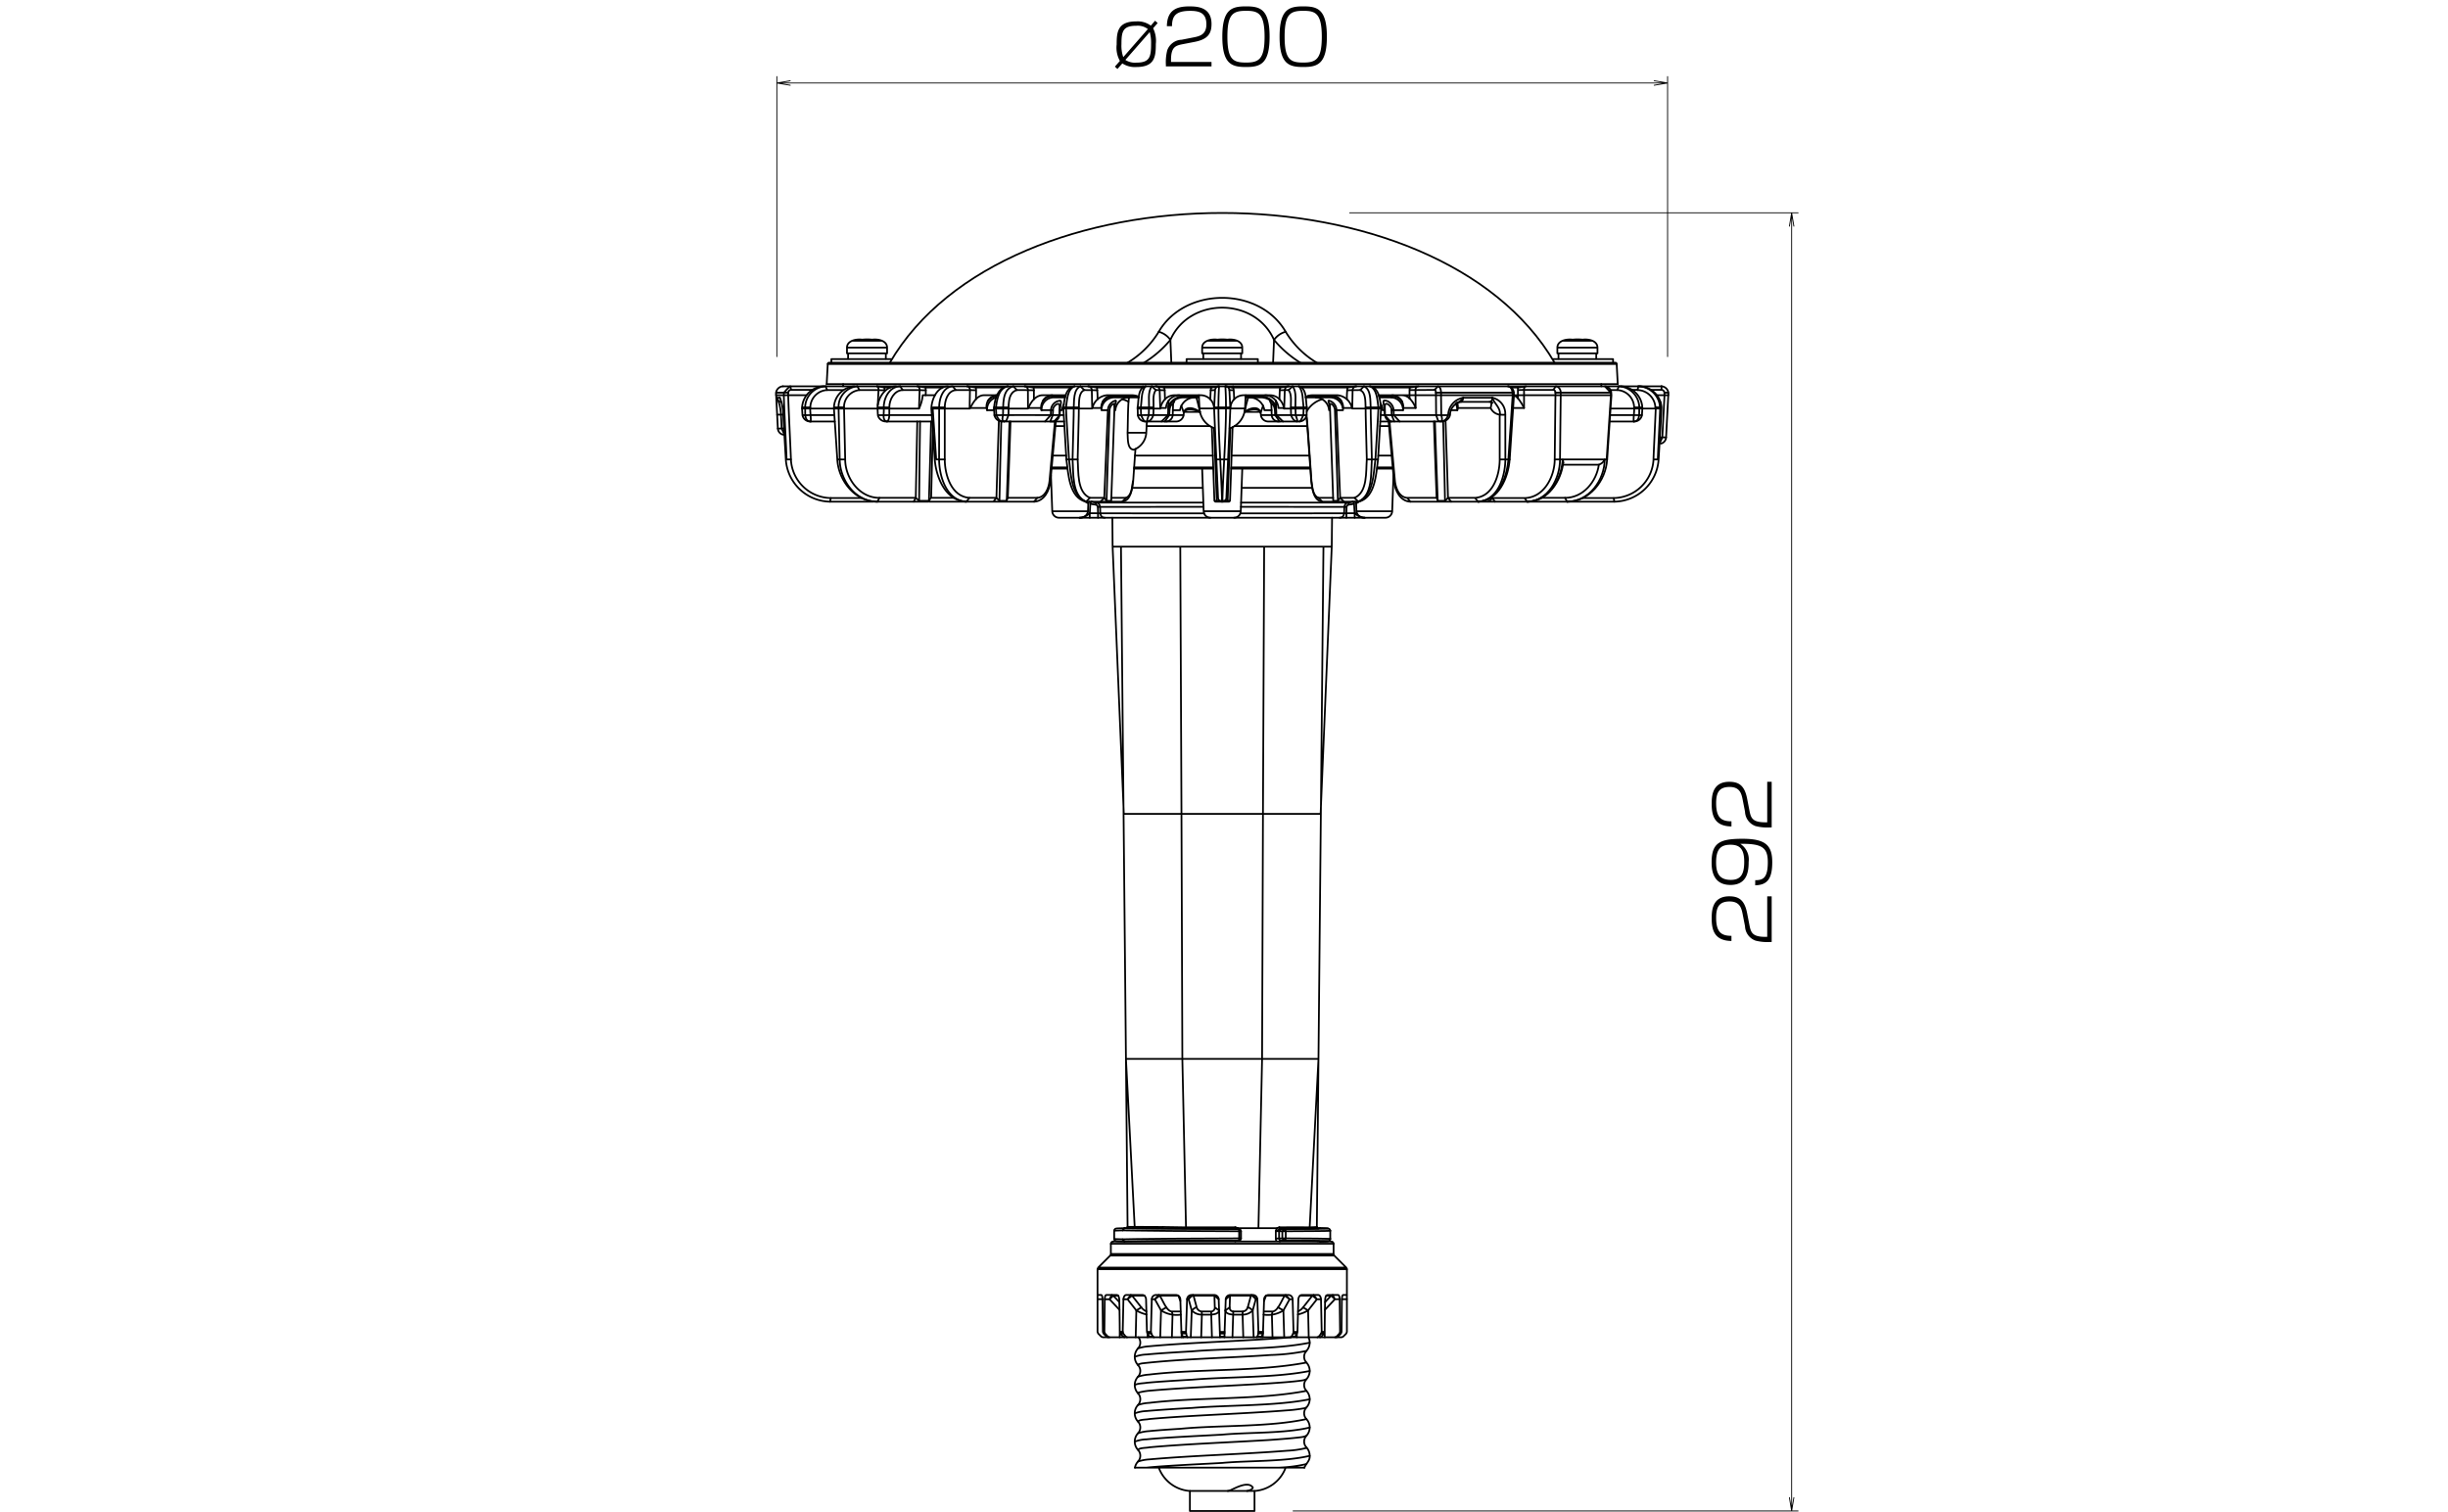 <svg xmlns="http://www.w3.org/2000/svg" viewBox="0 0 389.32 240.42"><defs><style>.a{fill:none;stroke:#000;stroke-linecap:round;stroke-linejoin:round;stroke-width:.28px}</style></defs><path class="a" d="m179.066 168.39 1.39 26.71m-3.55-112.77.04 4.6 1.78 42.5m.6 65.68-1.05-108.18m31.41 81.46-1.4 26.79m3.56-112.85-.05 4.6-1.77 42.5m-.6 65.68 1.05-108.18m-21.86 108.25-.58-26.79-.14-38.96-.19-42.5m12.43 108.38.58-26.92.14-38.96.19-42.5m8.98 42.5h-31.3m33.07-42.5h-34.85m32.74 81.46h-30.62m33.12 31.27h-9.27m9.17-.25h-9.22m-26.3.25h26.35m-26.25-.25h26.2m-28.22 2.17h29.19m0 0h10.27m-10.22.25h10.32m-39.66 0h29.34m-27.32-2.17-1.92 1.92m37.54-1.92 1.92 1.92m-37.44-2.17v-1.63m35.42 1.63v-1.63m0 1.63.1.25m-35.62 0 .1-.25m37.54 2.42-.1-.25m-39.46 0-.1.25m28.35-4.88h.52m6.5.48h-.32m-5.91-.13.58-.01m-.85-.34.52-.02m-.52.02v-1.16m-.52 1.16v-1.16m1.58 1.14v-1.13m-1.06-.01.52.01m0 1.13v-1.13m5.98-.49h.01m-5.99 1.62h.54m-.54-1.13h.54m-.73-.36.52.01m-24.12 1.98h0m0 0 4.56-.06m11.78-.07h-.01m-17.64.13h1.31m16.33-.13.53-.01m.06-1.49v1.13m-18.23-1.62h-.01m18.24 1.62h.3m-.3-1.13h.3m-.83-.36.47.01m12.54-.14h.37m-6.79 0h-2.99m3.61.13h-.12m-24.79-.13h1.37m19.93 0h-3.28m-.41-.13h-7.83m7.92.26h-.05m.03 0h-.03m13.43 1.99h-.32m1.96-1.71v1.3m-1.63.41h-.01m-29.77 0h0m-1.31 0h1.31m16.34-.13.53-.01m-19.82-1.57v1.3m1.63.41h.01m18.53-1.63v1.13m-.83-1.49.48.01m-.51-.01h.03m6.33 2.34h-26.2m35.42 0h-9.22m-.17-.35h-25.67m34.7 0h-9.03m.2-.48h0v.1l.01.01v.05l.01.01v.03l.01.01v.03h.01v.03l.01.01v.02h.01v.02l.01.01v.01l.01.01v.01l.01.01v.01l.01.01v.01h.01v.02h.01v.01l.01.01v.01h.01v.01l.01.01v.01h.01m.36-1.64h-.52m-6.42 1.51h-1.18l-.59.01h-2.35l-.59.01h-1.17l-.59.01h-1.18l-.59.01h-.58l-.59.01h-.59l-.59.01h-.59l-.59.01m12.23.06.1-.14m9.09-2.12h-.89l-.89.01h-.89m4.83 0h-.72l-.72-.01h-.72"/><path class="a" d="m184.936 195.12.61.01.61.01.62.01.61.01.61.01.62.01m8.36.27-.12-.14m12.85 2.08-.11.04m-12.58-.14h.03l.01-.01h.05v-.01h.02l.01-.01h.02v-.01h.02l.01-.01h.01v-.01h.01l.01-.01h.01v-.01h.01v-.01h.01l.01-.01.01-.01.01-.01v-.01h.01v-.01h.01v-.02h.01v-.01h.01v-.02l.01-.01v-.01h.01v-.02l.01-.01v-.02l.01-.01v-.05h.01v-.04m0-1.13h0v-.03l-.01-.01v-.04l-.01-.01v-.03h-.01v-.02l-.01-.01v-.01h-.01v-.02l-.01-.01-.01-.01v-.01h-.01v-.01l-.01-.01v-.01h-.01l-.01-.01-.01-.01-.01-.01-.01-.01h-.01v-.01h-.01l-.01-.01h-.01v-.01h-.01l-.01-.01h-.02l-.01-.01h-.01l-.01-.01h-.03l-.01-.01h-.06m12.41-.34h0l.01.01v.04h.01v.02l.01.01v.02h.01v.01h.01v.02h.01v.01h.01v.01h.01v.01h.01v.01l.01.01h.01v.01h.01v.01h.02v.01h.01l.01.01h.02v.01h.03v.01h.01m-30.44-.04.12-.2m32.76 2.67h0v-.04h-.01v-.05l-.01-.01v-.01l-.01-.01v-.02l-.01-.01v-.01l-.01-.01v-.01h-.01v-.01l-.01-.01v-.01l-.01-.01-.01-.01-.01-.01-.01-.01-.01-.01h-.01v-.01h-.01v-.01h-.01l-.01-.01-.01-.01h-.01l-.01-.01h-.01l-.01-.01h-.01l-.01-.01h-.03v-.01h-.04v-.01h-.06m-34.7 0h-.06l-.01.01h-.03v.01h-.03l-.01.01h-.02v.01h-.01l-.01.01h-.01l-.01.01-.01.01h-.01v.01h-.01v.01h-.02v.01l-.01.01-.01.01-.01.01-.01.01v.01l-.01.01-.01.01v.01l-.01.01v.01l-.01.01v.01l-.01.01v.02l-.01.01v.04l-.01.01v.04m27.02-.48-.17.13m6.4 0h0m-5.98-.5v.01l.33.35m.21-1.49h0l-.21-.35m5.65 1.98h.01m-5.66-.14.21-.36m-.21-1.48-.33.35m-.19-.36-.33.34v.01m-6.94 1.51-.04.13m-17.6 0h0m18.17-.14h.01m.05-1.49-.06-.35m-18.18-.14-.32.35m0 1.42.32.35m-.32-.35h0l.33.35m18.17-.14.06-.36m-.05-1.48h0-.01m-.47-.01h0m6.92-.26.17.26m-7.18-.26.04.26m7.2 1.86 4.2.03 1.67.03.2.01.02.01-.08.01m-6.28-.44.04.18.11.13.12.04"/><path class="a" d="m204.266 197.29 4.35.02 2.08.03.44.02.05.01h.01v.01h-.04l-.23.02-1.01.03m-5.44-1.63 4.91-.03 1.52-.02.57-.02.07-.01h.01m-7.08 1.21 4.91.03 1.52.03.57.02.07.01h.01m-7.29-1.57 4.25-.02 2.14-.04.46-.02h.07l.01-.01-.03-.01-.22-.01-1.03-.03m-31.08 2.12 3.44-.05 6.69-.06 8.04-.03m-18.5-1.63 2.01.03 5.73.06 10.82.05m-18.56-.14-1.16.04-.13.01h-.02v.01m1.31 1.36-1.16-.04-.13-.01-.01-.01h-.01m1.31.06 2.01-.04 5.73-.06 10.82-.05m-18.23-1.62 3.68.05 6.76.06 7.73.03m6.12-.14.2-.1.13-.03m.17.26-.08.01-.15.08-.22.14-.28.12"/><path class="a" d="m209.636 195.34.06.01h.01v.01h-.02l-.1.01-.53.02-2.24.03-3.19.02m4.66-.26.89-.04.21-.02.04-.01m-6.3.2-.06.06-.08.14-.04.1-.05.18m-23.57-.68h0v-.01h1.13m-.25.21.13-.04.1-.1.02-.07m16.4.21-.06-.03-.24-.09-.11-.01m-11.51-.06-4.39-.02h-.09m16.03.34-11.53-.07-4.75-.06m29.72 0 1.02.03.27.02.19.07.12.15.03.14m0 1.3-.05.17-.13.14-.18.05-.29.02-.98.03m-31.1-2.12-1.02.03-.27.02-.19.07-.12.15-.03.14m1.63 1.71-1.02-.03-.27-.02-.16-.05-.13-.13-.05-.18m12.04 43.26h10.28m0 0v-3.18m-10.28 3.18v-3.18m-8.18-24.44a1.362 1.362 0 0 1-.07 1.77 1.948 1.948 0 0 0 0 2.65 1.361 1.361 0 0 1 0 1.85 1.936 1.936 0 0 0 0 2.64 1.377 1.377 0 0 1 0 1.86 1.881 1.881 0 0 0-.52 1.34 1.907 1.907 0 0 0 .52 1.3 1.361 1.361 0 0 1 0 1.85 1.948 1.948 0 0 0 0 2.65 1.36 1.36 0 0 1 0 1.85 1.932 1.932 0 0 0-.49.97m27.604-20.73a1.959 1.959 0 0 1-.33 2.17 1.356 1.356 0 0 0 0 1.85 1.912 1.912 0 0 1 .52 1.34 1.952 1.952 0 0 1-.52 1.31 1.357 1.357 0 0 0 0 1.85 1.938 1.938 0 0 1 0 2.64 1.358 1.358 0 0 0 0 1.85 1.951 1.951 0 0 1 0 2.65 1.357 1.357 0 0 0 0 1.85 1.955 1.955 0 0 1 .52 1.34c.074.772-.6 1.232-.84 1.88"/><path class="a" d="M207.766 219.33a2.781 2.781 0 0 1-.8.21c-1.355.2-3.561.346-4.94.44-6.036.405-13.251.641-19.26 1.18a10.138 10.138 0 0 0-1.74.31.129.129 0 0 0-.06.07.088.088 0 0 1 .02.03m0 4.5c.211-.361 1.363-.3 1.78-.41 6.913-.615 14.9-.825 21.8-1.37a24.149 24.149 0 0 0 2.89-.35l.17-.04.11-.05.03-.03m-26.78 4.1a7.02 7.02 0 0 1 1.78-.34c1.388-.143 3.539-.283 4.94-.37 6.251-.6 14.074-.243 20.06-1.54m0-4.49c-7.766 1.482-17.013.955-25 1.91a6.332 6.332 0 0 0-1.78.34m26.78-8.6a33.151 33.151 0 0 1-5.74.65c-6.423.458-13.919.6-20.3 1.32a2.7 2.7 0 0 0-.74.2c0 .009-.017.03-.02.04s.017.031.02.04m0 15.34a7.02 7.02 0 0 1 1.78-.34c6.973-.618 14.966-.823 21.95-1.38a16.169 16.169 0 0 0 2.99-.42l.06-.03a.087.087 0 0 0 0-.08m-26.78.4c.208-.36 1.364-.3 1.78-.41 6.009-.545 13.223-.8 19.26-1.18 1.379-.1 3.583-.259 4.94-.44a2.957 2.957 0 0 0 .8-.22m.52-10.3c-5.524 1.106-13.009.9-18.72 1.38-2.059.118-5.207.3-7.24.5-.472.094-1.481.075-1.86.37m27.3-3.59c-7.768 1.477-17.012.962-25 1.91a7.02 7.02 0 0 0-1.78.34m24.314-6.27c-7.215.611-15.32.775-22.53 1.43a7.02 7.02 0 0 0-1.78.34m27.296-.91c-5.511 1.124-13.013.888-18.72 1.38-2.059.118-5.207.3-7.24.5a5.612 5.612 0 0 0-1.86.37m26.98 17.62h-26.95m22.82 0a23.17 23.17 0 0 0 4.45-.57m.52-1.31c-3.954.954-9.782.747-13.91 1.13-3.284.193-8.832.417-12.05.75m25.96-6.38c-3.951.954-9.783.747-13.91 1.13-3.284.188-8.831.429-12.05.75a5.668 5.668 0 0 0-1.86.37m0-4.5a6.131 6.131 0 0 1 1.86-.37c2.034-.185 5.18-.386 7.24-.49 5.721-.48 13.2-.279 18.72-1.38m-24 10.87a5.691 5.691 0 0 0 4.95 3.71h10.28a5.7 5.7 0 0 0 4.95-3.71"/><path class="a" d="M195.256 237.1a1.878 1.878 0 0 0 .68-.24h.01c.871-.4 2.609-1.306 3.3-.32 0 .128-.147.253-.24.32a1.925 1.925 0 0 1-.69.24m12.42-30.04.97-1.03h-.77m2.12.58h-.76l-1.58 1.68m1.23-2.36.34.66.01.02-.59-.58m2.46-.1h-.57c-.182.106-.16.5-.19.68l-.05 5.19-.1.26-.49.5-.23.1"/><path class="a" d="M210.686 212.66c-.035-.264 0-3.595.06-6.05.034-.243.088-.644.39-.68h1.67c.24.074.22.476.25.68l.06 5.19-.1.26-.47.5-.23.1m1.88-6.05h-.79m-7.16 6.05-.01-.54m4.32-.06h-.44m.53-.26h-.45m-.26.86a1.536 1.536 0 0 0 .71-.86m-3.41-3.89.8.48.1 4.27"/><path class="a" d="M206.436 208.54a2.078 2.078 0 0 0 .8-.63l1.48-1.88h-1.96m2.16-.1.52.68h.65m-3.67 2.42a5.449 5.449 0 0 0 1.62-.64l1.4-1.78-.72-.58"/><path class="a" d="m205.966 212.56.31-.5.07-.26.14-5.19c.018-.3.221-.668.55-.68h2.6c.312.021.432.417.45.68l.11 5.19-.08.26-.4.5-.2.1m-3.55-.1h-.58m.89-.5h-.61m.68-.26h-.63m-4.76-2.74a4.593 4.593 0 0 0 3.15-.67l.99-1.78m0 0-.78-.58m.78.58-.63-.68"/><path class="a" d="m203.266 207.91.84.48.13 4.27m-3.2-5.8.32-.83h2.95m1.27.58h-.48m-4.25 5.4-.02.65"/><path class="a" d="M205.246 212.66h0l.14-.1.28-.5.05-.26-.14-5.19a.681.681 0 0 0-.6-.68h-3.27a.714.714 0 0 0-.67.68l-.17 5.19a2.077 2.077 0 0 1-.29.86"/><path class="a" d="m202.376 208.56-.1.5.1 3.6m1.94-6.63c-.516.784-1.1 2.5-1.94 2.53h-1.36m-.15 3.24h-.73m.69.26h-.71m.54.5h-.68m-2.32-4a2.3 2.3 0 0 0-.04.5l.11 3.6m.71-4.75c.213-.051.642.365.79.48l.15 4.27m-3.24-4.1c-.012.149-.121 3.816-.13 4.1m-.45-4.75-.68.48"/><path class="a" d="m195.616 206.03-.06 1.88a.609.609 0 0 0 .58.65h1.52a.929.929 0 0 0 .78-.65l.51-1.88"/><path class="a" d="m199.716 206.61-.49 1.78a2.206 2.206 0 0 1-1.61.67h-1.5c-.434-.046-1.172-.129-1.24-.67m5.09-1.78h-.25c-.152-.2-.481-.6-.77-.58h-3.33l-.68.58"/><path class="a" d="M199.716 206.61c.029-.275-.512-.558-.69-.68"/><path class="a" d="M199.906 212.66a1.969 1.969 0 0 0 .23-.86l-.17-5.19a.722.722 0 0 0-.68-.68h-3.64a.726.726 0 0 0-.71.68c-.023.581-.193 5.622-.21 6.05m-16.71-5.6-.97-1.03h.77m-2.12.58h.76l1.58 1.68"/><path class="a" d="m176.806 205.93-.34.66-.01.02.59-.58m-2.46-.1h.57c.181.106.16.5.19.68l.05 5.19.1.26.49.5.23.1"/><path class="a" d="M178.066 212.66c.034-.264 0-3.595-.06-6.05-.035-.243-.088-.644-.39-.68h-1.67c-.241.074-.221.476-.25.68l-.06 5.19.1.26.47.5.23.1m-1.88-6.05h.79m7.16 6.05.01-.54m-4.32-.06h.44m-.53-.26h.45m.26.86a1.536 1.536 0 0 1-.71-.86m3.41-3.89-.8.48-.1 4.27"/><path class="a" d="M182.316 208.54a2.071 2.071 0 0 1-.8-.63l-1.48-1.88H182m-2.164-.1-.52.68h-.65m3.67 2.42a5.438 5.438 0 0 1-1.62-.64l-1.4-1.78.72-.58"/><path class="a" d="m182.786 212.56-.31-.5-.07-.26-.14-5.19c-.018-.3-.222-.668-.55-.68h-2.6c-.312.021-.433.417-.45.68l-.11 5.19.08.26.4.5.2.1m3.55-.1h.58m-.89-.5h.61m-.68-.26h.63m4.764-2.74a4.593 4.593 0 0 1-3.15-.67l-.99-1.78m-.004 0 .78-.58m-.78.58.63-.68"/><path class="a" d="m185.486 207.91-.84.48-.13 4.27m3.2-5.8-.32-.83h-2.95m-1.27.58h.48m4.25 5.4.02.65"/><path class="a" d="M183.506 212.66h0l-.14-.1-.28-.5-.05-.26.14-5.19a.681.681 0 0 1 .6-.68h3.27a.715.715 0 0 1 .67.68l.17 5.19a2.077 2.077 0 0 0 .29.86"/><path class="a" d="m186.376 208.56.1.5-.1 3.6m-1.94-6.63c.516.784 1.1 2.5 1.94 2.53h1.36m.15 3.24h.73m-.69.26h.71m-.54.5h.68m2.324-4a2.367 2.367 0 0 1 .04.5l-.11 3.6m-.714-4.75c-.214-.051-.642.365-.79.48l-.15 4.27m3.24-4.1c.012.149.12 3.816.13 4.1m.45-4.75.68.48m-.74-2.36.06 1.88a.61.61 0 0 1-.58.65H191.1a.929.929 0 0 1-.78-.65l-.51-1.88"/><path class="a" d="m189.036 206.61.49 1.78a2.2 2.2 0 0 0 1.61.67h1.5c.434-.046 1.172-.129 1.24-.67m-5.09-1.78h.25c.152-.2.48-.6.77-.58h3.33l.68.58"/><path class="a" d="M189.036 206.61c-.03-.275.511-.558.69-.68"/><path class="a" d="M188.846 212.66a1.969 1.969 0 0 1-.23-.86l.17-5.19a.722.722 0 0 1 .68-.68h3.64a.726.726 0 0 1 .71.68c.023.581.193 5.622.21 6.05m.71-.1h-.72m.73-.5h-.75m.76-.26h-.76"/><path class="a" d="M214.206 201.83v9.97l-.1.26-.5.5-.25.1h-37.96l-.25-.1-.5-.5-.1-.26v-9.97m89.69-140.4h-139.72m71.36 11.02h12.37m.14 1.88h-12.58m12.87 3.25h-11.22m17 2.34h-17.08m11.02-5.39h-12.6m12.04-9.75c-.718.024-1.821 0-2.54.01m2.504 1.23c-1.544 0-5.759-.013-7.26-.01"/><path class="a" d="M206.556 61.43c1.31.3 1.082 2.31 1.28 3.35l-.04 1.24a1.2 1.2 0 0 1-1.12 1.01h-5.02a1.2 1.2 0 0 1-1.12-.93c.022-1.475-1.756-.976-2.61-.59"/><path class="a" d="M206.666 67.03c.281-.166.47-.72.61-1.01 0-.127.065-1.134.04-1.23-.158-1.023-.019-2.583-.76-3.36m1.29 3.54h-3.62m1.34-3.54c.7.85.392 2.481.46 3.54l.03 1.05c.047.227.348.793.24 1.01-.514-.014-.837-.594-.97-1.02l-.03-1.04c-.05-.893.206-2.2-.36-2.94M198.5 63.2c-.178.552-.461 1.734-.57 2.31h2.49"/><path class="a" d="M197.926 65.51c.708-.56 2.258-1.092 2.56.14.046-.133.352-1.036.4-1.14m2.64-2.45c.343-.01 1.056-.041 1.41-.03l.63-.6m-10.69 0c.354.023.872.166 1.23.19h7.51c.328-.042 1-.161 1.32-.19M198.1 63h2.19a2.729 2.729 0 0 1 2.65 1.65"/><path class="a" d="M198.676 63.2a2.394 2.394 0 0 1 2.41 2.03h1.14"/><path class="a" d="M195.676 64.88a2.128 2.128 0 0 1 2.12-2.03h4.16a2.084 2.084 0 0 1 1.52.64 2.9 2.9 0 0 1 .75 1.48"/><path class="a" d="M198.086 63.2h2.35a2.66 2.66 0 0 1 2.12.96 1.843 1.843 0 0 1 .38.94m2-3.67a.621.621 0 0 0-.61.6l-.1 2.94m-.61-3.35a1.868 1.868 0 0 0-.09.44l-.05 1.43"/><path class="a" d="M201.206 62.85a2.159 2.159 0 0 1 2.11 2.03h.88m-.88 2.15a1.086 1.086 0 0 1-1.07-1.03l-.06-1.75"/><path class="a" d="M201.971 63.774a1.057 1.057 0 0 0 .465.6c.372.375.322 1.143.35 1.63l.73 1.03"/><path class="a" d="M204.036 67.03 203 66.01c-.031-.63-.074-1.673-.09-2.3m4.756-.49c.007-.037 3.807-.015 3.93-.02a2.043 2.043 0 0 1 1.99 2.03h-1.03"/><path class="a" d="M213.616 64.88a2 2 0 0 0-1.02-1.8c-.618-.119-3.948-.074-4.64-.08"/><path class="a" d="m211.5 64.37.53 15.27c.169.01.569-.014.74 0l.37-.47h2.28c2.095-.9 1.8-4.179 1.95-6.11.009-.174-.227-8.116-.19-8.27-.056-.869.073-2.341-.86-2.76-.536-.021-1.56.032-2.08.03"/><path class="a" d="M214.306 61.62a12.213 12.213 0 0 0-.1 1.87m2.11-1.46.6-.6m-1.23 0c-.346.026-1.029.144-1.38.19h-7.25"/><path class="a" d="M215.016 64.88a2.621 2.621 0 0 0-2.28-2.03H208.7a2 2 0 0 0-1.05.29m5.966 1.74h1.4m4.62.09h-4.58l.06-2.94a.6.6 0 0 1 .57-.6"/><path class="a" d="M211.646 63a2.169 2.169 0 0 1 1.7.81m.38 15.97-.59-.61c-.2-4.636-.374-9.305-.58-13.94a1.636 1.636 0 0 0-1.22-1.53c-.073.021-.072.054-.07.12.05.242.184.607.24.85m8.12.11c-.661.016-1.774 0-2.45.01"/><path class="a" d="M211.5 64.37c-.019-.279.308-.093.42 0a1.329 1.329 0 0 1 .38.87c.159 4.789.34 9.61.47 14.4m-3.524-16.44a2.189 2.189 0 0 1 2.12 2.03m7.79 7.84c-.549-.024-1.237.007-1.79-.01m-5.35 6.11h-2.34"/><path class="a" d="M216.916 61.43c1.146.483 1 2.3 1.07 3.36-.037.154.2 8.1.19 8.27-.167 2.122.162 5.76-2.16 6.72l-.6-.61"/><path class="a" d="M216.066 79.78c2.357-.953 2.374-4.529 2.67-6.72-.009-.174.529-8.115.48-8.27-.17-1.08-.176-2.9-1.35-3.36"/><path class="a" d="m221.616 75.56-.21 5.74a1.072 1.072 0 0 1-1.1 1.03h-24.04m19.24-2.55.15.17"/><path class="a" d="M215.446 82.33c.025-.664-.078-1.6-.1-2.26l-.12-.29"/><path class="a" d="M197.256 81.64c.918 0 17.983 0 18.32-.02m-1.42-1.01-16.8-.01"/><path class="a" d="M213.056 82.33c1.382-.05.09-2.284 1.4-2.41a2.738 2.738 0 0 0 .67-.14m1.91 2.55a1.2 1.2 0 0 1-1.31-1.03l-.05-1.24a3.3 3.3 0 0 0 .42-.28"/><path class="a" d="M217.036 82.33a2.669 2.669 0 0 1-1.59-.71m-.1-1.55c-.363.254-1.1.005-1.19.54-.016.416-.038 1.309-.03 1.72m.36-2.06-.03-.35m4.74-7.47h2.13m.17 1.88h-2.46m-3.31 6.97h5.62m.17-6.77h-2.5m1.89-6.77h-1.43m4.81 12.02-.49-.61m4.85.37-.17-.37c-.154-4.037-.3-8.1-.43-12.14m1.76 12.61.48-.47c-.112-4.074-.262-8.177-.39-12.25m-8.91.11.86 9.49c.122 1.1.674 2.557 1.95 2.65h4.68m1.81 0 .49.61m4.29 0-.49-.61m5.29-6.11c-.4 0-.956.017-1.36 0m0-7.075v7.075c0 2.447-1.046 5.924-3.93 6.11h-4.29"/><path class="a" d="M235.106 79.78c3.257-.151 4.781-3.885 4.98-6.71m9.13 6.71-.32-.61m5.78-17.74-.02-.35"/><path class="a" d="M256.736 79.78h-32.45c-1.613-.067-2.443-1.814-2.59-3.23l-.86-9.51m35.9 12.74-.1-.58"/><path class="a" d="M254.275 73.9c-.38 2.7-2.5 5.278-5.379 5.27h-3.766"/><path class="a" d="M249.216 79.78c3.5.012 5.97-3.428 5.99-6.72"/><path class="a" d="M249.236 79.78c3.54 0 6.172-3.354 6.35-6.71m5.514-7.05c-.85-.01-4.135-.012-5.04-.01m1.156-3.98.22-.6m2.45 3.36c.343-.02.913.008 1.26 0"/><path class="a" d="M259.826 67.03c-.084-.517.123-1.669.06-2.24a2.813 2.813 0 0 0-2.67-2.76h-1.05"/><path class="a" d="M259.826 67.03c1.062-.047.831-1.337.88-2.06a3.427 3.427 0 0 0-3.27-3.54m6.629 2.479c-.1 2.841-.422 8.8-.409 9.151h-.69M260.439 62h-.823m3.71 2.88c-.125 3.042-.365 7.865-.36 8.18a6.439 6.439 0 0 1-6.33 6.14h-4.93m11.73-16.35h1.88m-.6 0-.02-.41m-.46-.44h-1.6m1.6-.57V62m.73 7.56.35-6.71m-.95 6.7.35-6.7m-.7 2.12h-7.89m8.574-2.53a.465.465 0 0 0-.46-.44m-.074 8.54a1.078 1.078 0 0 0 .8-.98"/><path class="a" d="M264.006 64.79a3.543 3.543 0 0 0-3.45-3.36"/><path class="a" d="M260.726 61.43a3.609 3.609 0 0 1 3.51 3.36l-.04 1.16-.42 7.12a7.17 7.17 0 0 1-7.02 6.71m3.8-18.35-.12.6"/><path class="a" d="M263.266 64.79a2.905 2.905 0 0 0-2.83-2.76"/><path class="a" d="M264.006 64.79c-.078 0-.68-.017-.74 0m2.03-2.35h-.6m.27 7.12-.98-.01m.38 0-.42.95-.02.04m-34.75-7.69.01-.41m-10.73-.82h5.77m.89.38.02 2.88m-5.77-1.68h1.94m-2-.2h2.1m-.08 3-.02-.76m-1.13-.01.03.78m1.46 0-.03-.78m-1.46 0h-.3m5.26-.35h-1.96m5.22 1.13-.03-3.57m-8.09 3.56-.04-1.38m3.93-2.59 3.99-.03m-3.93-.38a1.521 1.521 0 0 0-.06.41v1.32m-1.04 1.88.05-.35m-1.87.36 1.82-.01m-3.25 0a2.373 2.373 0 0 0-.31-1.03m.71 1.8a1.087 1.087 0 0 0 1.07 1.03"/><path class="a" d="M219.806 64.89a3.056 3.056 0 0 0-.23-.63m.63 1.75.92 1.02m.2-1.03.42 1.03m-.08-1.02.92 1.02m17.95-4.59h-12.17m.31-1.01-.52.57m1.03.44c-.024-.361-.082-.923-.51-1.01m-3.54 3.45a4.05 4.05 0 0 0-.97-1.53m.95-1.35a.521.521 0 0 1 .48-.57m-.29.02-1.08.17m-1.27 2.19a2.014 2.014 0 0 0-1.55-.81"/><path class="a" d="M222.956 63.81a1.849 1.849 0 0 0-1.55-.96m6.96-.41c-.014-.141-.025-.416-.21-.44m-5.2 1.81a2.02 2.02 0 0 1 .22 1.07"/><path class="a" d="M223.126 65.23a1.97 1.97 0 0 0-1.82-2.03m0 2.04c.126-.571-1.063-1.609-1.07-.62"/><path class="a" d="M221.636 65.23a1.7 1.7 0 0 0-.78-1.33 1.146 1.146 0 0 0-.74-.2c-.039.028-.078.046-.09.1a1.363 1.363 0 0 0 .02.44 7.246 7.246 0 0 1 .13.99m3.99-1.88a1.785 1.785 0 0 0-1.2-.5m25.13 10.21.12-10.62m-10.86 16.76h5.11m13.73-16.35h-36.94m23.12-.85v2.88m-.98-2.85.02 1.32m.96 1.53h-1.73m-.29-3.26h1.07m5.95.82-.12 10.62m-.22-11.06h-4.66m-.95-.38a1.59 1.59 0 0 0-.03.41m1.07 17.17.39.58m-1.44-16.43a1.848 1.848 0 0 0-.64-.47m.62-.85.98-.03m.09 17.2c3.069-.048 4.786-3.4 4.79-6.14m.17-11.63-.39.57m1.18.44c0-.449-.3-.99-.79-1.01"/><path class="a" d="M242.856 79.78c3.37-.049 5.254-3.7 5.24-6.72"/><path class="a" d="M248.516 73.1c-.165 3.05-2.215 6.6-5.58 6.68m5.58-6.68a.97.97 0 0 1 .1.47m-6.24-8.69a7.864 7.864 0 0 0-.96-1.53m.96-1.35c-.026-.223.055-.542.32-.57m0 0-1.27.19m5.95.82c0-.2-.122-.432-.34-.44"/><path class="a" d="M248.616 73.57c-.348 2.937-2.457 6.161-5.68 6.21"/><path style="stroke-width:.14px;fill:none;stroke:#000;stroke-linecap:round;stroke-linejoin:round" d="M236.696 79.83v-.55"/><path class="a" d="m240.536 62.44.03.41m0 0-.68 10.21m-2.82-8.18h-5.22m8.9-2.46.03.43-.68 10.22m-3.03-8.19a3.476 3.476 0 0 0 .13-.92m.16 15.24.39.58m2.09-18.35c.478.052.666.595.7 1.01m-3.47 2.44a1.81 1.81 0 0 0 1.47 1.06m-1.18 13.26c-.18.088-.278.426-.52.44m3.05-6.58c-.211 2.75-1.55 6.5-4.75 6.72"/><path class="a" d="M239.836 61.43a1.037 1.037 0 0 1 .91.99m15.42.02h-8.79m8.14 10.62h-8.26m8.26 0 .68-10.21-.03-.41m-2 11.46h-5.6m7.68-11.47.03.42-.68 10.22m.57-10.63-.93-1.01m-.93 12.45a1.483 1.483 0 0 0 .88-.78m.05-11.67a1.09 1.09 0 0 1 1.01 1m7.99-1a1.179 1.179 0 0 1 1.08 1.42m-7.54-1.42a3.57 3.57 0 0 1 3.42 3.54l-.07 1.06a1.247 1.247 0 0 1-1.17 1H256m-59.664.73h11.57m-.13-1.63c.111.059.755 10.009.8 10.39.14.861.174 2.269 1.1 2.65l.6.61"/><path class="a" d="M207.756 66.23c.075-.128.749 10.073.78 10.3.157 1.138.323 3.06 1.74 3.25h5.79c2.673-.644 2.781-4.463 3.09-6.71l.48-8.1c-.136-1.219-.262-3.3-1.77-3.54m19.51 2.63a1.11 1.11 0 0 0-.48-.15m-26.59-.43a4.175 4.175 0 0 0-2.48 1.92m23.692-1.245a2.524 2.524 0 0 1 .248 1.075h-1.1"/><path class="a" d="M231.734 64a1.95 1.95 0 0 1 .032 1.235m-12.19.775 10.74.01m2.4-2.77c-.05.206-.119.6-.36.66"/><path class="a" d="M232.716 63.25a2.189 2.189 0 0 1-1.02.83m6.84 1.86c.125-1.111-.887-1.753-1.21-2.69m1.21 2.69a6.182 6.182 0 0 0 .85.01m-9.87 1.07c.1 4.2.213 8.422.29 12.62h-1.16c-.1-2.826-.349-9.867-.44-12.61"/><path class="a" d="m228.396 66.01.33.92.36.1m0 0c.411-.1.2-.721.13-1.01l-.04-3.17m.2 4.18a1.491 1.491 0 0 0 .94-1.08 2.87 2.87 0 0 1 2.4-2.7h4.61a2.582 2.582 0 0 1 2.06 2.7l.011.009.009 7.1c-.022 2.694-1.156 6.523-4.34 6.72"/><path class="a" d="M237.326 63.25c.045.277-.114.651-.43.66h-4.54a2.088 2.088 0 0 0-1.74 2.05 1.332 1.332 0 0 1-1.241 1.062v.008h-9.86M191.426 81.3h5.9m-4.45-8.85h-12.37m-.14 1.88h12.58m-12.87 3.25h11.22m-17 2.34h17.08m-11.02-5.39h12.6m-1.77 0 .24 6.77a1.071 1.071 0 0 0 1.06 1.03h3.78a1.073 1.073 0 0 0 1.06-1.03l.24-6.77m-5.15-6.77h-10.06m-1.44-2.98c.718.024 1.82 0 2.54.01m-2.5 1.23c1.544 0 5.759-.013 7.26-.01"/><path class="a" d="M182.2 61.43c-1.311.3-1.082 2.31-1.28 3.35l.04 1.24a1.2 1.2 0 0 0 1.12 1.01h5.02a1.205 1.205 0 0 0 1.12-.93c-.023-1.475 1.756-.976 2.61-.59"/><path class="a" d="M182.086 67.03c-.281-.166-.47-.72-.61-1.01 0-.127-.066-1.134-.04-1.23.158-1.023.019-2.583.76-3.36m-1.29 3.54h3.62m-1.34-3.54c-.7.85-.392 2.481-.46 3.54l-.03 1.05c-.047.227-.348.793-.24 1.01.513-.014.837-.594.97-1.02l.03-1.04c.05-.893-.207-2.2.36-2.94m9.32 17.61h2.48m-2.89-11.71.41 11.71.14.14h2.2l.14-.14.41-11.71m-2.59 5.13h1.87"/><path class="a" d="M193.516 79.64c-.141-3.844-.3-7.716-.44-11.56"/><path class="a" d="M193.2 68.13a3.573 3.573 0 0 1-2.44-3.18l-.11-2.1m.106 2.1H198m-4.124-3.52c-.359 5.254.367 13.1.47 18.35a.636.636 0 0 1-.63-.61l-.49-11.04-.126-2.93c-.029-.281.131-2.832.14-3.168a.64.64 0 0 1 .636-.602Zm-1.33.63.69-.03m2.43 2.94c-.156 3.48-.479 10.761-.63 14.2a.639.639 0 0 1-.63.61c.1-5.266.828-13.085.47-18.35a.643.643 0 0 1 .64.6Zm-.43 14.67c.143-3.844.3-7.716.44-11.56m-2.576-3.29h2.56"/><path class="a" d="M195.556 68.13A3.577 3.577 0 0 0 198 64.95l.11-2.1m-7.854.35c.178.552.461 1.734.57 2.31h-2.49"/><path class="a" d="M190.826 65.51c-.709-.56-2.258-1.092-2.56.14-.047-.133-.352-1.036-.4-1.14m7.65-2.48.69.03m-.106-.63.01.19a1.819 1.819 0 0 1 .1.44l.07 1.43m-.174-1.87c-.305-.041-.932-.161-1.23-.19m-13.11 0-.04.17m10.92.02a1.707 1.707 0 0 0-.1.44l-.07 1.43m-7.25-1.43c-.344-.01-1.056-.041-1.41-.03l-.63-.6m7.47 1.57h-2.19a2.728 2.728 0 0 0-2.65 1.65"/><path class="a" d="M190.076 63.2a2.394 2.394 0 0 0-2.41 2.03h-1.14"/><path class="a" d="M193.076 64.88a2.128 2.128 0 0 0-2.12-2.03H186.8a2.082 2.082 0 0 0-1.52.64 2.9 2.9 0 0 0-.75 1.48"/><path class="a" d="M190.666 63.2h-2.35a2.66 2.66 0 0 0-2.12.96 1.826 1.826 0 0 0-.38.94m-2-3.67a.621.621 0 0 1 .61.6l.1 2.94m.61-3.35a1.975 1.975 0 0 1 .09.44l.05 1.43"/><path class="a" d="M187.546 62.85a2.158 2.158 0 0 0-2.11 2.03h-.88m.88 2.15a1.087 1.087 0 0 0 1.07-1.03l.06-1.75"/><path class="a" d="M186.781 63.774a1.066 1.066 0 0 1-.465.6c-.373.375-.322 1.143-.35 1.63l-.73 1.03"/><path class="a" d="m184.716 67.03 1.04-1.02c.031-.63.073-1.673.09-2.3m-4.76-.49c-.1 0-.205-.026-.31-.02h-3.62a2.041 2.041 0 0 0-1.99 2.03h1.03"/><path class="a" d="M175.136 64.88a2 2 0 0 1 1.02-1.8c.617-.119 3.947-.074 4.64-.08"/><path class="a" d="m177.256 64.37-.53 15.27c-.169.01-.569-.014-.74 0l-.37-.47h-2.28c-2.095-.9-1.8-4.179-1.95-6.11-.009-.174.227-8.116.19-8.27.055-.869-.073-2.341.86-2.76.535-.021 1.559.032 2.08.03"/><path class="a" d="M174.446 61.62a12.341 12.341 0 0 1 .1 1.87m5.054-.29c-.248.246-.222 5.2-.28 5.62.071.8-.092 2.632.99 2.69v.01a3.084 3.084 0 0 0 1.99-2.7l.09-1.79m-.094 1.79h-2.98m-6.88-6.79-.6-.6m1.23 0c.346.026 1.029.144 1.38.19h7.25"/><path class="a" d="M173.736 64.88a2.62 2.62 0 0 1 2.28-2.03h4.04a2 2 0 0 1 1.05.29m-5.97 1.74h-1.4m-4.62.09h4.58l-.06-2.94a.6.6 0 0 0-.57-.6"/><path class="a" d="M177.106 63a2.168 2.168 0 0 0-1.7.81m-.38 15.97.59-.61c.2-4.636.373-9.305.58-13.94a1.634 1.634 0 0 1 1.22-1.53c.073.021.071.054.07.12-.051.242-.184.607-.24.85m-8.12.11c.661.016 1.774 0 2.45.01m7.88-.92a4.42 4.42 0 0 0-1.01-.39"/><path class="a" d="M177.256 64.37c.019-.279-.308-.093-.42 0a1.329 1.329 0 0 0-.38.87c-.159 4.789-.341 9.61-.47 14.4m3.52-16.44a2.188 2.188 0 0 0-2.12 2.03m-7.786 7.84c.549-.024 1.236.007 1.79-.01m5.346 6.11h2.34"/><path class="a" d="M171.836 61.43c-1.147.483-1 2.3-1.07 3.36.037.154-.2 8.1-.19 8.27.166 2.122-.162 5.76 2.16 6.72l.6-.61"/><path class="a" d="M172.686 79.78c-2.357-.953-2.374-4.529-2.67-6.72.009-.174-.53-8.115-.48-8.27.169-1.08.175-2.9 1.35-3.36"/><path class="a" d="m180.576 71.4-.36 5.13c-.157 1.138-.323 3.06-1.74 3.25h-5.79c-2.674-.644-2.781-4.463-3.09-6.71l-.48-8.1c.135-1.219.261-3.3 1.77-3.54"/><path class="a" d="M180.176 76.52c-.14.861-.174 2.269-1.1 2.65l-.6.61"/><path class="a" d="m167.136 75.56.21 5.74a1.071 1.071 0 0 0 1.1 1.03h24.04m-19.24-2.55-.15.17"/><path class="a" d="M173.306 82.33c-.026-.664.077-1.6.1-2.26l.12-.29"/><path class="a" d="M191.5 81.64c-.918 0-17.984 0-18.32-.02m1.416-1.01 16.8-.01"/><path class="a" d="M175.7 82.33c-1.382-.05-.091-2.284-1.4-2.41a2.728 2.728 0 0 1-.67-.14m-1.914 2.55a1.2 1.2 0 0 0 1.31-1.03l.05-1.24a3.228 3.228 0 0 1-.42-.28"/><path class="a" d="M171.716 82.33a2.675 2.675 0 0 0 1.59-.71m.1-1.55c.363.254 1.1.005 1.19.54.015.416.038 1.309.03 1.72m-.36-2.06.03-.35m-6.66-12.89.91-1.02a11.842 11.842 0 0 1 .18-1.93c.01-.133.034-.269-.09-.36a1.574 1.574 0 0 0-1.5 1.51l-.03.78-.91 1.02"/><path class="a" d="M168.516 64.65c0-1-1.182.021-1.05.59l-.03.76-.42 1.03h.39a1.089 1.089 0 0 0 1.07-1.03l.04-1.34m-2.88.57a1.979 1.979 0 0 1 1.82-2.03h1.93"/><path class="a" d="M169.446 63h-2.08a1.762 1.762 0 0 0-1.73 2.23"/><path class="a" d="M167.366 62.85a1.823 1.823 0 0 0-1.55.96m3.36.49a3.578 3.578 0 0 0-.29.93h-.31m-10.43.8c2.679-.039 8.318-.013 11.03-.02m-3.54-.78c.249 0 1.611-.011 1.83.01m-4.5-3.81c.36.013 1.024.146 1.39.19h5.94m-5.87 1.87v-1.43a1.881 1.881 0 0 0-.07-.44"/><path class="a" d="M165.586 64.88h-2.04c.391-.932 1.138-2.031 2.26-2.03h3.69m-11.41 1.92c.641.049 1.66 0 2.31.02m-3.48.09h-2.62"/><path class="a" d="m159.676 67.03.36-.1.35-.92c.065-1.284-.251-3.525 1.33-3.98.611 0 2.116-.008 2.71.03"/><path class="a" d="M159.676 67.03c-.408-.1-.219-.716-.16-1.01.057-1.489-.214-4.14 1.65-4.59"/><path class="a" d="M159.356 67.03c-.456-.082-.733-.624-.9-1.01l-.07-1.05c.112-1.267.411-3.272 1.91-3.54"/><path class="a" d="M160.3 61.43c-1.633.151-2.123 2.176-2.22 3.54l.07 1.06a1.287 1.287 0 0 0 1.21 1h9.88m-14.054-5.41a2.29 2.29 0 0 1 .05.44l-.02 1.43m-.96-1.46.98.03m-1.41-.63c.3.015.437.338.43.6l-.05 2.94"/><path class="a" d="M159.576 61.62h-4.39c-.361-.046-1-.179-1.36-.19m.474 3.45c.446-.836 1.085-2.008 2.16-2.03h2.1m-.154.36a1.951 1.951 0 0 0-1.42 2.02h1.1"/><path class="a" d="M158.466 63a1.717 1.717 0 0 0-1.38.81"/><path class="a" d="M158.466 62.85a1.8 1.8 0 0 0-1.48 2.38m1.09-.26h5.41l-.01-2.94a.564.564 0 0 0-.51-.6m-1.25.6-.55-.6m8.39 11.02h-2.13m-.17 1.88h2.46m3.31 6.97h-5.62m-.17-6.77h2.5m-1.89-6.77h1.43m-4.81 12.02.49-.61m-4.85.37.17-.37c.153-4.037.3-8.1.43-12.14"/><path class="a" d="M159.236 67.02c-.1 4.2-.213 8.422-.29 12.62h1.16c.1-2.826.348-9.867.44-12.61m-1.6 12.61-.48-.47c.111-4.074.261-8.177.39-12.25m8.91.11-.86 9.49c-.122 1.1-.675 2.557-1.95 2.65h-4.68"/><path class="a" d="m167.916 67.04-.86 9.51c-.148 1.416-.977 3.163-2.59 3.23h-10.78l.49-.61h4.29l-.49.61m-9.9-12.75c-.092 4.195-.22 8.416-.34 12.61l.03.14h5.87"/><path class="a" d="M148.346 68.39c-.072 3.584-.174 7.2-.26 10.78h3.58m-3.58 0c-.161.034-.231.389-.35.47"/><path class="a" d="M154.206 64.97h-5.87l.55 8.09c.4 0 .956.017 1.36 0m0-8.27c-.517-.033-1.367.014-1.89 0"/><path class="a" d="M154.256 62.03H152c-1.35.142-1.785 1.791-1.75 2.94v8.09c0 2.447 1.046 5.924 3.93 6.11"/><path class="a" d="m152 62.03-.49-.6c-1.577.107-2.148 2.022-2.15 3.36l-.01 8.27c.022 2.694 1.156 6.523 4.34 6.72m-6.49-18.16a6.083 6.083 0 0 1 .01 1.23m-3.644-.82-.41-.6m-3.44.6a8.56 8.56 0 0 0 .95.03 3.6 3.6 0 0 0-.01-.44m5.25-.19c.284.024.355.367.35.6l-.1 2.94m-6.69-3.54c.255.036.257.4.25.6l-.12 2.41"/><path class="a" d="M145.906 61.43c.345.009.943.139 1.29.19h2.71m-10.44-.19a9.629 9.629 0 0 1 1.19.19h.91m-1.88 3.35h6.47a6.176 6.176 0 0 0 .59-2.12h1.94M147.6 79.78h-8.06l.32-.61h5.78"/><path class="a" d="M141.436 64.79c-.486-.035-1.239.015-1.73 0m.06 1.23c1.111-.01 7.186-.012 8.42-.01m-2.87 13.77.32-.61m2.064.47h-1.52l-.54-.47c.066-4.037.159-8.1.24-12.14"/><path class="a" d="M146.326 67.03c-.074 4.194-.106 8.416-.15 12.61m-5.09-12.61c.516-.314.3-1.691.35-2.24-.008-1.229.765-2.718 2.13-2.76h2.69c.239.025.738.036.98.03"/><path class="a" d="M141.086 67.03c-.9-.135-.425-1.453-.54-2.06-.072-1.557.859-3.5 2.61-3.54"/><path class="a" d="M142.506 61.43c-1.72.026-2.825 1.768-2.95 3.34l.06 1.27a1.316 1.316 0 0 0 1.23.99h7.41m-14.18-5.6.02-.35m-1.39 3.89h6.84m-2.87-2.94-.32-.6m-2.12 3.36c-.432-.038-1.083.015-1.52 0m1.7 8.27c-.328.019-.841 0-1.17 0m5.65 6.72h-6.88m.1-.58h4.93m-5.03.58.1-.58"/><path class="a" d="M139.856 79.17c-3.174.009-5.43-3.124-5.44-6.11l-.18-8.09a2.733 2.733 0 0 1 2.44-2.94h3.04"/><path class="a" d="M139.536 79.78c-3.5.012-5.97-3.428-5.99-6.72l-.18-8.09a3.3 3.3 0 0 1 2.99-3.54"/><path class="a" d="M139.516 79.78c-3.541 0-6.173-3.354-6.35-6.71l-.54-8.1a3.5 3.5 0 0 1 3.23-3.54m-8.27 3.54h5.04"/><path class="a" d="M127.656 66.02c.849-.01 4.134-.012 5.04-.01m-1.16-3.98-.22-.6m-2.45 3.36c-.343-.02-.914.008-1.26 0"/><path class="a" d="M128.926 67.03c.083-.517-.124-1.669-.06-2.24a2.811 2.811 0 0 1 2.67-2.76h2.54"/><path class="a" d="M128.926 67.03c-1.062-.047-.831-1.337-.88-2.06a3.427 3.427 0 0 1 3.27-3.54m-7.78 1.82a.688.688 0 0 0 .69.66m-.626 2.04c.243-.014.725.009.96-.03"/><path class="a" d="M124.736 69.09c-.121-.286-.311-.67-.42-.96-.11-1.513.013-3.548-.78-4.88h.49"/><path class="a" d="M123.706 68.14c.223.048.732-.037.98-.01"/><path class="a" d="M124.026 63.25a7.181 7.181 0 0 1 .53 2.7l.42 7.12A7.169 7.169 0 0 0 132 79.78"/><path class="a" d="m125.806 62-.1-.57c-.09-.108-.984.966-1.04 1.01-.089.442.446 10.167.43 10.62h.69"/><path class="a" d="M132.116 79.2a6.438 6.438 0 0 1-6.33-6.14c.007-.452-.49-10.179-.43-10.62a.462.462 0 0 1 .45-.44h3.33m-.87.85h-4.83"/><path class="a" d="M125.356 62.44c-.51-.016-1.382.009-1.9 0m70.42-1.01c-.354.023-.873.166-1.23.19h-7.51c-.329-.042-1-.161-1.32-.19m-52.84 0a3.569 3.569 0 0 0-3.42 3.54l.07 1.06a1.246 1.246 0 0 0 1.17 1h3.96"/><path class="a" d="M124.516 61.43a1.178 1.178 0 0 0-1.08 1.42l.27 5.29a1.073 1.073 0 0 0 1.03 1.01m28.91 10.63c-3.258-.151-4.782-3.885-4.98-6.71l-.55-8.1c.062-1.507.895-3.462 2.62-3.54m53.73-8.67a3.337 3.337 0 0 0-1.85 1.29l-.15 3.63m-18.18-4.92a3.342 3.342 0 0 1 1.85 1.29l.15 3.63"/><path class="a" d="M209.416 57.68a14.545 14.545 0 0 1-4.95-4.92c-4.164-7.2-16.01-7.186-20.18 0a14.6 14.6 0 0 1-4.96 4.92"/><path class="a" d="M181.946 57.68a17.337 17.337 0 0 0 4.19-3.63c3.022-6.834 13.454-6.825 16.48 0a17.389 17.389 0 0 0 4.19 3.63m-65.06-.57h-9.53v.57m124.32 0v-.57h-9.53m10.1.77h-125.46"/><path class="a" d="M131.476 61.08c.035-.779.124-2.414.17-3.2a.2.2 0 0 1 .21-.2H256.9a.2.2 0 0 1 .21.2l.17 3.2m-65.914-4.89v.86m6.005-.86v.86"/><path class="a" d="M200.046 57.68v-.57h-11.34v.57m8.86-1.49h-6.38m0-.91h6.38m-.82-1.09h-4.74m-.82 2v-.91c.011-1.142 1.525-1.393 2.42-1.27h0a7.752 7.752 0 0 1 1.59 0c.894-.123 2.359.13 2.37 1.27v.91m50.29 0v.86m6.005-.86v.86m.195-.86h-6.38m0-.91h6.38m-.82-1.09H248.5m-.824 2v-.91c.011-1.142 1.525-1.393 2.42-1.27h0a7.752 7.752 0 0 1 1.59 0c.894-.123 2.359.13 2.37 1.27v.91m-119.18 0v.86m6.005-.86v.86m.195-.86H134.7m0-.91h6.38m-.824-1.09h-4.74m-.816 2v-.91c.011-1.142 1.525-1.393 2.42-1.27h0a7.752 7.752 0 0 1 1.59 0c.894-.123 2.359.13 2.37 1.27v.91m-9.604 4.89h125.8"/><path class="a" d="M141.516 57.68c18.519-31.758 87.23-31.743 105.72 0"/><path d="m183.7 3.292.409.372-.72.827A4.562 4.562 0 0 1 183.817 7c0 1.979-.143 3.658-3.106 3.658a3.638 3.638 0 0 1-2.219-.576l-.779.888-.408-.372.8-.911a4.273 4.273 0 0 1-.516-2.6c0-2 .144-3.682 3.118-3.682a3.485 3.485 0 0 1 2.315.672Zm-1.151 1.332a2.619 2.619 0 0 0-1.835-.528c-2.158 0-2.362.935-2.362 2.926a5.447 5.447 0 0 0 .288 2.063Zm-3.573 4.905a2.793 2.793 0 0 0 1.751.431c2.122 0 2.338-.911 2.338-3a6.334 6.334 0 0 0-.216-1.859Zm9.139-2.507c-1.151.228-1.882.432-1.882 2.519v.312h6.44v.707h-7.256v-.26a7.63 7.63 0 0 1 .216-2.3 2.519 2.519 0 0 1 2.291-1.68l1.894-.372c.972-.192 2.04-.443 2.04-2.086 0-1.739-1.02-2.135-2.567-2.135-2.255 0-2.9.767-2.9 2.435h-.816c.036-2.615 1.619-3.143 3.526-3.143 1.128 0 3.574 0 3.574 2.8 0 1.535-.6 2.422-2.627 2.83Zm13.797-1.188c0 4.354-1.487 4.822-3.754 4.822-2.242 0-3.765-.432-3.765-4.822s1.51-4.821 3.765-4.821c2.207 0 3.754.396 3.754 4.821Zm-6.712-.011c0 3.73.971 4.125 2.974 4.125s2.939-.515 2.939-4.09c0-3.813-1.055-4.137-2.962-4.137-2.08 0-2.951.54-2.951 4.102Zm15.82.011c0 4.354-1.487 4.822-3.753 4.822-2.243 0-3.767-.432-3.767-4.822s1.512-4.821 3.767-4.821c2.206 0 3.753.396 3.753 4.821Zm-6.72-.011c0 3.73.971 4.125 2.974 4.125s2.939-.515 2.939-4.09c0-3.813-1.056-4.137-2.963-4.137-2.07 0-2.95.54-2.95 4.102ZM278.222 147.1c.227 1.151.431 1.882 2.518 1.882h.312v-6.44h.708v7.258h-.26a7.641 7.641 0 0 1-2.3-.216 2.519 2.519 0 0 1-1.679-2.291l-.372-1.9c-.192-.971-.444-2.038-2.086-2.038-1.739 0-2.136 1.019-2.136 2.566 0 2.255.768 2.9 2.436 2.9v.815c-2.616-.036-3.143-1.619-3.143-3.526 0-1.127 0-3.574 2.794-3.574 1.535 0 2.423.6 2.831 2.627Zm.923-7.128c1.212 0 2-.312 2-2.855 0-2.3-.852-2.986-4.377-2.926a2.948 2.948 0 0 1 1.331 2.866c0 1.319-.132 3.67-2.891 3.67-2.962 0-3-2.674-3-3.622 0-3.142 1.391-3.718 4.917-3.718 3.694 0 4.726 1.068 4.726 3.73 0 2.747-.864 3.61-2.711 3.67Zm-3.886-.048c1.571 0 2.135-.876 2.135-2.891 0-2.122-.791-2.7-2.195-2.7-1.5 0-2.279.66-2.279 2.794 0 1.525.36 2.797 2.339 2.797Zm2.963-11.039c.227 1.151.431 1.883 2.518 1.883h.312v-6.441h.708v7.256h-.26a7.681 7.681 0 0 1-2.3-.215 2.521 2.521 0 0 1-1.679-2.291l-.372-1.895c-.192-.972-.444-2.039-2.086-2.039-1.739 0-2.136 1.019-2.136 2.566 0 2.255.768 2.9 2.436 2.9v.815c-2.616-.035-3.143-1.619-3.143-3.526 0-1.127 0-3.574 2.794-3.574 1.535 0 2.423.6 2.831 2.627Z"/><path d="M214.646 33.84h71.317m-80.317 206.44h80.317m-1.027-204.308v202.176m-.355-202.176.355-2.132m.355 2.132-.355-2.132m0 0v2.132m.355 202.176-.355 2.132m-.355-2.132.355 2.132m0 0v-2.132M123.546 56.71V12.173m141.66 44.537V12.173M125.677 13.2h137.397m-137.397.355-2.131-.355m2.131-.355-2.131.355m0 0h2.131m137.397-.355 2.132.355m-2.132.355 2.132-.355m0 0h-2.132" style="stroke-width:.14px;fill:none;stroke:#000;stroke-linecap:round;stroke-linejoin:round"/></svg>